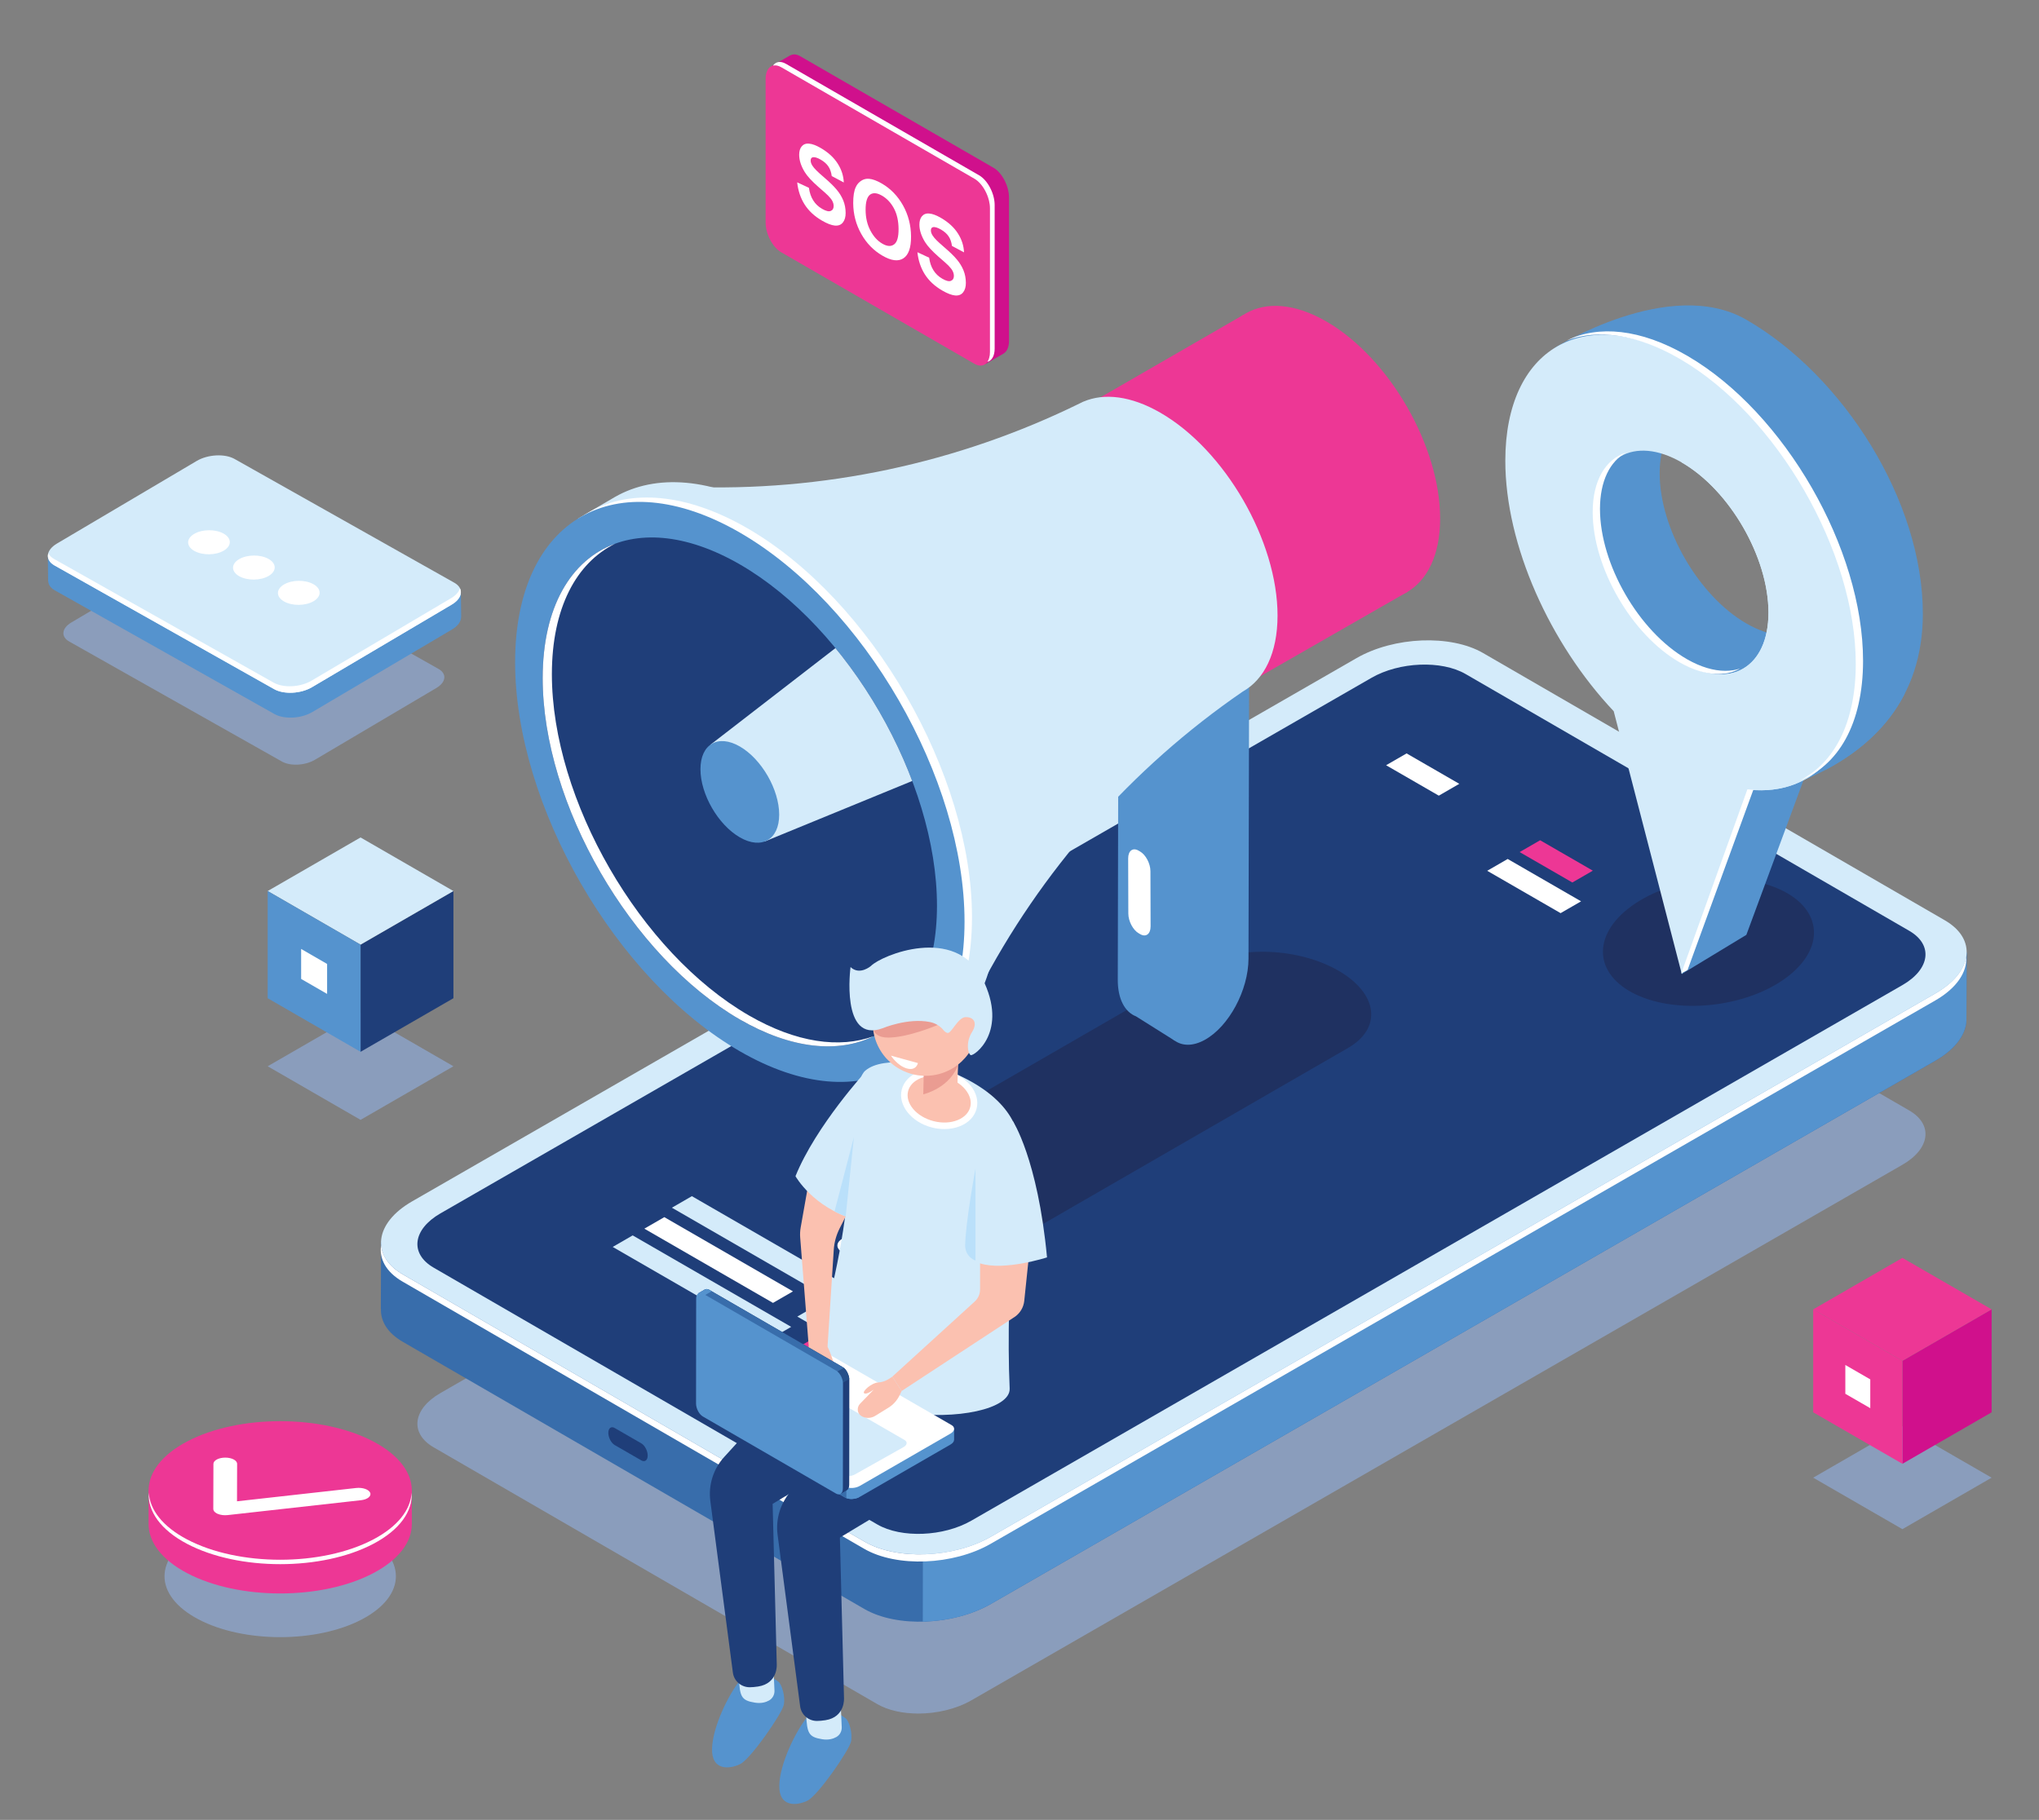 <?xml version="1.0" encoding="UTF-8" standalone="no"?> <svg xmlns="http://www.w3.org/2000/svg" xmlns:xlink="http://www.w3.org/1999/xlink" xmlns:serif="http://www.serif.com/" width="100%" height="100%" viewBox="0 0 1641 1465" version="1.1" xml:space="preserve" style="fill-rule:evenodd;clip-rule:evenodd;stroke-linejoin:round;stroke-miterlimit:2;"><rect x="0" y="0" width="1641" height="1465" fill="#808080" stroke="none"/> <g id="Artboard1" transform="matrix(0.998,0,0,0.929,-756.238,-170.57)"> <rect x="757.758" y="183.566" width="1643.36" height="1575.61" style="fill:none;"></rect> <g transform="matrix(4.175,0,0,4.484,24.445,-95.735)"> <path d="M229.766,378.67C224.047,378.67 218.328,377.521 213.964,375.223C205.237,370.627 205.237,363.175 213.963,358.578C218.327,356.28 224.046,355.13 229.765,355.13C235.484,355.13 241.203,356.28 245.567,358.578C254.293,363.175 254.294,370.627 245.567,375.224C241.204,377.521 235.485,378.67 229.766,378.67Z" style="fill:rgb(138,157,188);fill-rule:nonzero;"></path> <path d="M255.189,356.835L255.189,350.323L253.841,350.323C252.631,348.422 250.616,346.633 247.742,345.119C237.814,339.89 221.716,339.89 211.787,345.119C208.913,346.633 206.899,348.422 205.689,350.323L204.343,350.323L204.343,356.8L204.345,356.8C204.328,360.238 206.807,363.68 211.788,366.303C221.717,371.532 237.814,371.532 247.743,366.304C252.707,363.688 255.189,360.262 255.189,356.835Z" style="fill:rgb(237,55,149);fill-rule:nonzero;"></path> <path d="M247.743,359.791C237.814,365.02 221.717,365.02 211.788,359.791C201.86,354.561 201.86,346.084 211.787,340.854C221.716,335.625 237.814,335.625 247.742,340.854C257.67,346.084 257.67,354.562 247.743,359.791Z" style="fill:rgb(237,55,149);fill-rule:nonzero;"></path> <path d="M247.743,359.791C237.814,365.02 221.717,365.02 211.788,359.791C207.03,357.285 204.578,354.032 204.38,350.748C204.165,354.316 206.618,357.92 211.788,360.643C221.717,365.873 237.814,365.873 247.743,360.643C252.912,357.92 255.365,354.316 255.15,350.749C254.953,354.032 252.5,357.285 247.743,359.791Z" style="fill:white;fill-rule:nonzero;"></path> <path d="M217.511,354.756C217.083,354.531 216.84,354.224 216.841,353.901L216.867,345.178C216.869,344.513 217.895,343.974 219.159,343.974C220.423,343.974 221.443,344.516 221.443,345.182L221.421,352.416L244.436,349.845C245.673,349.707 246.887,350.123 247.15,350.773C247.412,351.425 246.622,352.064 245.386,352.203L219.604,355.083C218.928,355.158 218.224,355.069 217.687,354.84L217.511,354.756Z" style="fill:white;fill-rule:nonzero;"></path> <path d="M353.013,393.433C350.044,393.433 347.208,392.832 345.092,391.606L259.403,341.986C254.749,339.29 255.34,334.594 260.722,331.495L440.558,228C443.494,226.31 447.249,225.445 450.811,225.445C453.781,225.445 456.617,226.047 458.733,227.272L544.42,276.892C549.076,279.589 548.485,284.285 543.101,287.384L363.267,390.879C360.331,392.568 356.576,393.433 353.013,393.433Z" style="fill:rgb(138,157,188);fill-rule:nonzero;"></path> <path d="M342.599,373.227L253.423,321.586C250.494,319.89 249.128,317.601 249.225,315.223L249.205,315.229L249.242,302.289L254.201,308.099C254.522,307.887 254.846,307.675 255.199,307.472L437.624,202.486C444.867,198.318 455.814,197.879 462.077,201.507L549.999,252.422C551.779,250.474 555.51,246.359 555.51,246.359L555.468,259.016L555.466,259.016C555.598,261.869 553.567,264.907 549.477,267.261L367.051,372.247C359.809,376.415 348.861,376.854 342.599,373.227Z" style="fill:rgb(56,109,171);fill-rule:nonzero;"></path> <path d="M294.377,341.547L299.514,344.512C300.196,344.905 300.748,344.487 300.748,343.578C300.748,342.669 300.196,341.612 299.514,341.219L294.377,338.253C293.696,337.859 293.143,338.277 293.143,339.186C293.143,340.097 293.696,341.152 294.377,341.547Z" style="fill:rgb(31,62,121);fill-rule:nonzero;"></path> <path d="M437.624,202.486C444.867,198.317 455.814,197.879 462.077,201.506L549.999,252.422C551.779,250.474 555.51,246.359 555.51,246.359L555.468,259.016L555.466,259.016C555.598,261.869 553.567,264.907 549.477,267.261L367.051,372.247C363.273,374.422 358.489,375.571 353.884,375.668L354.058,250.578L437.624,202.486Z" style="fill:rgb(85,147,206);fill-rule:nonzero;"></path> <path d="M551.289,240.138L462.114,188.497C455.852,184.869 444.904,185.308 437.661,189.476L255.236,294.462C247.994,298.631 247.199,304.949 253.46,308.577L342.636,360.218C348.898,363.845 359.846,363.406 367.088,359.237L549.514,254.252C556.757,250.084 557.551,243.765 551.289,240.138Z" style="fill:rgb(212,235,250);fill-rule:nonzero;"></path> <path d="M342.569,361.599L253.393,309.958C250.163,308.087 248.826,305.5 249.266,302.862C249.424,305.005 250.798,307.035 253.46,308.577L342.636,360.218C348.898,363.845 359.846,363.406 367.088,359.237L549.514,254.252C553.022,252.233 555.002,249.71 555.416,247.232C555.63,250.131 553.61,253.236 549.447,255.633L367.021,360.619C359.778,364.787 348.83,365.225 342.569,361.599Z" style="fill:white;fill-rule:nonzero;"></path> <path d="M544.42,242.172L458.733,192.552C454.078,189.855 445.941,190.182 440.558,193.28L260.722,296.775C255.34,299.873 254.749,304.57 259.403,307.266L345.092,356.887C349.746,359.582 357.883,359.256 363.267,356.158L543.101,252.663C548.485,249.565 549.076,244.868 544.42,242.172Z" style="fill:rgb(31,62,121);fill-rule:nonzero;"></path> <g transform="matrix(1,0,0,1,-0.787,-0.524)"> <path d="M366.676,331.114L306.21,296.205L310.07,293.976L370.536,328.887L366.676,331.114Z" style="fill:rgb(212,235,250);fill-rule:nonzero;"></path> </g> <path d="M324.606,320.936L293.99,303.261L297.849,301.032L328.465,318.709L324.606,320.936Z" style="fill:rgb(212,235,250);fill-rule:nonzero;"></path> <path d="M324.948,314.079L300.1,299.732L303.959,297.505L328.807,311.85L324.948,314.079Z" style="fill:white;fill-rule:nonzero;"></path> <g transform="matrix(1,0,0,1,-19.68,-9.72)"> <path d="M499.029,242.555L488.848,236.677L492.805,234.392L502.986,240.27L499.029,242.555Z" style="fill:rgb(237,55,149);fill-rule:nonzero;"></path> </g> <path d="M513.205,250.739L503.025,244.861L506.982,242.577L517.162,248.455L513.205,250.739Z" style="fill:white;fill-rule:nonzero;"></path> <path d="M453.555,216.055L443.374,210.177L447.331,207.891L457.512,213.769L453.555,216.055Z" style="fill:white;fill-rule:nonzero;"></path> <g transform="matrix(1,0,0,1,-19.68,-9.72)"> <path d="M496.759,248.478L482.583,240.294L486.54,238.01L500.716,246.194L496.759,248.478Z" style="fill:white;fill-rule:nonzero;"></path> </g> <path d="M543.1,357.802L525.869,347.853L543.1,337.905L560.331,347.853L543.1,357.802Z" style="fill:rgb(138,157,188);fill-rule:nonzero;"></path> <path d="M560.331,335.223L543.1,345.171L543.1,325.275L560.331,315.327L560.331,335.223Z" style="fill:rgb(208,16,140);fill-rule:nonzero;"></path> <path d="M543.1,325.275L525.87,315.327L543.1,305.379L560.33,315.327L543.1,325.275Z" style="fill:rgb(237,55,149);fill-rule:nonzero;"></path> <path d="M543.1,345.171L525.87,335.223L525.87,315.327L543.1,325.275L543.1,345.171Z" style="fill:rgb(237,55,149);fill-rule:nonzero;"></path> <path d="M536.895,334.423L532.076,331.641L532.076,326.075L536.895,328.858L536.895,334.423Z" style="fill:white;fill-rule:nonzero;"></path> <path d="M245.286,278.706L227.347,268.349L245.284,257.994L263.224,268.349L245.286,278.706Z" style="fill:rgb(138,157,188);fill-rule:nonzero;"></path> <path d="M263.224,255.2L245.286,265.557L245.286,244.844L263.224,234.487L263.224,255.2Z" style="fill:rgb(31,62,121);fill-rule:nonzero;"></path> <path d="M245.286,244.844L227.347,234.487L245.285,224.131L263.223,234.487L245.286,244.844Z" style="fill:rgb(212,235,250);fill-rule:nonzero;"></path> <path d="M245.286,265.557L227.347,255.2L227.347,234.487L245.286,244.844L245.286,265.557Z" style="fill:rgb(85,147,206);fill-rule:nonzero;"></path> <path d="M238.825,254.367L233.808,251.471L233.808,245.677L238.825,248.574L238.825,254.367Z" style="fill:white;fill-rule:nonzero;"></path> <g> <path d="M367.534,94.709L330.214,73.163C329.475,72.737 328.808,72.721 328.285,73.008L328.287,72.985L324.667,75.076C324.667,75.076 326.27,75.66 327.211,76.005L327.211,103.182C327.211,105.393 328.555,107.962 330.214,108.92L365.884,129.514L365.884,132.702L369.541,130.597L369.522,130.59C370.139,130.213 370.536,129.386 370.536,128.196L370.536,100.446C370.536,98.236 369.192,95.667 367.534,94.709Z" style="fill:rgb(208,16,140);fill-rule:nonzero;"></path> <path d="M363.847,132.591L326.528,111.044C324.87,110.087 323.525,107.518 323.525,105.307L323.525,77.558C323.525,75.347 324.87,74.33 326.528,75.288L363.847,96.834C365.505,97.792 366.85,100.36 366.85,102.571L366.85,130.32C366.85,132.532 365.505,133.548 363.847,132.591Z" style="fill:rgb(237,55,149);fill-rule:nonzero;"></path> <path d="M364.763,96.175L327.444,74.628C326.394,74.022 325.472,74.211 324.936,74.99C325.398,74.868 325.941,74.95 326.528,75.288L363.847,96.834C365.505,97.792 366.85,100.36 366.85,102.571L366.85,130.32C366.85,131.132 366.665,131.778 366.355,132.229C367.2,132.009 367.765,131.09 367.765,129.661L367.765,101.911C367.765,99.701 366.421,97.132 364.763,96.175Z" style="fill:white;fill-rule:nonzero;"></path> <g transform="matrix(0.282,0.164,0.002,0.33,-59.457,-247.255)"> <g transform="matrix(57,0,0,57,1375.11,373.689)"> <path d="M0.036,-0.233L0.177,-0.247C0.185,-0.199 0.202,-0.165 0.228,-0.143C0.254,-0.12 0.289,-0.109 0.333,-0.109C0.38,-0.109 0.415,-0.119 0.438,-0.139C0.462,-0.159 0.474,-0.182 0.474,-0.208C0.474,-0.225 0.469,-0.239 0.459,-0.251C0.449,-0.263 0.431,-0.273 0.407,-0.282C0.39,-0.288 0.351,-0.299 0.291,-0.313C0.214,-0.333 0.159,-0.356 0.128,-0.384C0.084,-0.424 0.062,-0.472 0.062,-0.528C0.062,-0.565 0.072,-0.599 0.093,-0.631C0.114,-0.662 0.143,-0.687 0.182,-0.703C0.221,-0.72 0.268,-0.728 0.323,-0.728C0.413,-0.728 0.481,-0.708 0.526,-0.669C0.572,-0.63 0.595,-0.577 0.598,-0.511L0.453,-0.505C0.447,-0.542 0.434,-0.568 0.413,-0.584C0.393,-0.6 0.362,-0.608 0.322,-0.608C0.28,-0.608 0.247,-0.6 0.223,-0.583C0.208,-0.571 0.2,-0.557 0.2,-0.538C0.2,-0.521 0.207,-0.507 0.222,-0.495C0.24,-0.479 0.284,-0.463 0.354,-0.447C0.425,-0.43 0.477,-0.413 0.51,-0.395C0.544,-0.378 0.571,-0.353 0.59,-0.323C0.609,-0.292 0.618,-0.254 0.618,-0.208C0.618,-0.167 0.607,-0.129 0.584,-0.093C0.561,-0.057 0.529,-0.031 0.487,-0.013C0.446,0.004 0.394,0.013 0.332,0.013C0.241,0.013 0.172,-0.008 0.123,-0.05C0.075,-0.092 0.046,-0.153 0.036,-0.233Z" style="fill:white;fill-rule:nonzero;"></path> </g> <g transform="matrix(57,0,0,57,1413.13,373.689)"> <path d="M0.043,-0.354C0.043,-0.426 0.054,-0.488 0.076,-0.537C0.092,-0.574 0.115,-0.606 0.143,-0.635C0.171,-0.664 0.202,-0.686 0.235,-0.7C0.28,-0.719 0.331,-0.728 0.39,-0.728C0.495,-0.728 0.58,-0.695 0.643,-0.63C0.706,-0.564 0.738,-0.473 0.738,-0.357C0.738,-0.241 0.706,-0.151 0.644,-0.086C0.581,-0.02 0.497,0.012 0.392,0.012C0.285,0.012 0.201,-0.02 0.138,-0.085C0.075,-0.15 0.043,-0.24 0.043,-0.354ZM0.192,-0.358C0.192,-0.277 0.211,-0.216 0.249,-0.174C0.286,-0.132 0.333,-0.111 0.391,-0.111C0.449,-0.111 0.496,-0.132 0.533,-0.174C0.57,-0.215 0.588,-0.277 0.588,-0.36C0.588,-0.442 0.57,-0.504 0.534,-0.544C0.498,-0.584 0.451,-0.604 0.391,-0.604C0.332,-0.604 0.284,-0.584 0.247,-0.543C0.211,-0.502 0.192,-0.441 0.192,-0.358Z" style="fill:white;fill-rule:nonzero;"></path> </g> <g transform="matrix(57,0,0,57,1457.46,373.689)"> <path d="M0.036,-0.233L0.177,-0.247C0.185,-0.199 0.202,-0.165 0.228,-0.143C0.254,-0.12 0.289,-0.109 0.333,-0.109C0.38,-0.109 0.415,-0.119 0.438,-0.139C0.462,-0.159 0.474,-0.182 0.474,-0.208C0.474,-0.225 0.469,-0.239 0.459,-0.251C0.449,-0.263 0.431,-0.273 0.407,-0.282C0.39,-0.288 0.351,-0.299 0.291,-0.313C0.214,-0.333 0.159,-0.356 0.128,-0.384C0.084,-0.424 0.062,-0.472 0.062,-0.528C0.062,-0.565 0.072,-0.599 0.093,-0.631C0.114,-0.662 0.143,-0.687 0.182,-0.703C0.221,-0.72 0.268,-0.728 0.323,-0.728C0.413,-0.728 0.481,-0.708 0.526,-0.669C0.572,-0.63 0.595,-0.577 0.598,-0.511L0.453,-0.505C0.447,-0.542 0.434,-0.568 0.413,-0.584C0.393,-0.6 0.362,-0.608 0.322,-0.608C0.28,-0.608 0.247,-0.6 0.223,-0.583C0.208,-0.571 0.2,-0.557 0.2,-0.538C0.2,-0.521 0.207,-0.507 0.222,-0.495C0.24,-0.479 0.284,-0.463 0.354,-0.447C0.425,-0.43 0.477,-0.413 0.51,-0.395C0.544,-0.378 0.571,-0.353 0.59,-0.323C0.609,-0.292 0.618,-0.254 0.618,-0.208C0.618,-0.167 0.607,-0.129 0.584,-0.093C0.561,-0.057 0.529,-0.031 0.487,-0.013C0.446,0.004 0.394,0.013 0.332,0.013C0.241,0.013 0.172,-0.008 0.123,-0.05C0.075,-0.092 0.046,-0.153 0.036,-0.233Z" style="fill:white;fill-rule:nonzero;"></path> </g> </g> </g> <g transform="matrix(1,0,0,1,-20.192,5.245)"> <path d="M394.981,294.921L456.218,259.564C462.848,255.737 462.016,249.052 454.362,244.632C446.706,240.213 435.126,239.732 428.497,243.56L367.259,278.916C360.63,282.743 361.461,289.429 369.117,293.849C376.772,298.267 388.351,298.748 394.981,294.921Z" style="fill:rgb(31,49,97);fill-rule:nonzero;"></path> </g> <g transform="matrix(1,0,0,1,-20.192,5.245)"> <path d="M428.581,237.108L428.597,229.913L437.108,187.028L428.702,181.835L411.859,191.132L411.739,246.405C411.731,250.125 413.124,252.64 415.266,253.459L415.266,253.462L422.754,258.171L423.695,254.61L424.982,248.126C427.151,244.931 428.573,240.847 428.581,237.108Z" style="fill:rgb(85,147,206);fill-rule:nonzero;"></path> </g> <g transform="matrix(1,0,0,1,-20.192,5.245)"> <path d="M428.542,258.005C423.892,260.572 420.132,257.705 420.146,251.599L420.266,196.325L437.108,187.028L436.988,242.302C436.974,248.406 433.194,255.437 428.542,258.005Z" style="fill:rgb(85,147,206);fill-rule:nonzero;"></path> </g> <g transform="matrix(1,0,0,1,-20.192,5.245)"> <path d="M474.003,157.266C474.003,171.294 464.155,176.979 452.005,169.966C439.856,162.951 430.007,145.892 430.007,131.864C430.007,117.836 439.856,112.149 452.005,119.164C464.155,126.179 474.003,143.237 474.003,157.266Z" style="fill:rgb(237,55,149);fill-rule:nonzero;"></path> </g> <g transform="matrix(1,0,0,1,-20.192,5.245)"> <path d="M467.777,171.378L403.758,208.088L369.344,156.392L436.038,117.875L467.777,171.378Z" style="fill:rgb(237,55,149);fill-rule:nonzero;"></path> </g> <g transform="matrix(1,0,0,1,-20.192,5.245)"> <path d="M442.598,176C442.598,161.571 432.468,144.026 419.972,136.811C414.293,133.533 409.108,132.96 405.135,134.656L405.129,134.646L405.047,134.686L404.946,134.736C404.771,134.814 404.6,134.899 404.43,134.987C380.804,146.599 354.657,152.149 328.344,151.125L320.889,150.835L381.579,254.838L384.867,248.484C396.855,225.315 414.375,205.474 435.86,190.706C440.018,188.37 442.598,183.278 442.598,176Z" style="fill:rgb(212,235,250);fill-rule:nonzero;"></path> </g> <g transform="matrix(1,0,0,1,-20.192,5.245)"> <path d="M388.658,231.335C388.658,203.656 369.225,169.999 345.254,156.159C333.299,149.258 322.475,148.589 314.625,153.084L314.625,153.083L314.583,153.107L314.525,153.141L307.404,157.313L309.891,156.794C304.828,162.069 301.85,170.382 301.85,181.217C301.85,208.895 321.283,242.553 345.254,256.392C354.661,261.824 363.369,263.394 370.478,261.628L369.35,263.287L375.907,259.455L376.009,259.395L376.245,259.257L376.236,259.258C383.918,254.651 388.658,245.002 388.658,231.335Z" style="fill:rgb(212,235,250);fill-rule:nonzero;"></path> </g> <g transform="matrix(1,0,0,1,-20.192,5.245)"> <path d="M383.578,234.299C383.578,206.62 364.146,172.962 340.174,159.122C328.381,152.313 317.688,151.573 309.866,155.871L308.776,156.51C308.404,156.745 308.04,156.996 307.683,157.256L309.891,156.794C304.828,162.069 301.85,170.382 301.85,181.217C301.85,208.895 321.283,242.553 345.254,256.392C354.661,261.824 363.369,263.394 370.478,261.628L369.45,263.141C378.131,258.99 383.578,248.951 383.578,234.299Z" style="fill:white;fill-rule:nonzero;"></path> </g> <g transform="matrix(1,0,0,1,-20.192,5.245)"> <path d="M382.139,235.144C382.139,262.824 362.706,274.043 338.735,260.203C314.764,246.363 295.331,212.705 295.331,185.026C295.331,157.348 314.764,146.129 338.735,159.969C362.706,173.808 382.139,207.466 382.139,235.144Z" style="fill:rgb(85,147,206);fill-rule:nonzero;"></path> </g> <g transform="matrix(1,0,0,1,-20.192,5.245)"> <path d="M376.816,232.071C376.816,256.356 359.766,266.198 338.735,254.056C317.703,241.914 300.655,212.384 300.655,188.099C300.655,163.815 317.703,153.973 338.735,166.115C359.766,178.258 376.816,207.787 376.816,232.071Z" style="fill:rgb(31,62,121);fill-rule:nonzero;"></path> </g> <g transform="matrix(1,0,0,1,-20.192,5.245)"> <path d="M340.513,253.294C319.482,241.151 302.432,211.622 302.432,187.338C302.432,174.586 307.135,165.819 314.646,162.124C306.107,165.257 300.655,174.369 300.655,188.1C300.655,212.384 317.703,241.914 338.735,254.056C348.722,259.822 357.81,260.628 364.602,257.285C358.038,259.693 349.653,258.572 340.513,253.294Z" style="fill:white;fill-rule:nonzero;"></path> </g> <g transform="matrix(1,0,0,1,-20.192,5.245)"> <g> <g> <clipPath id="_clip1"> <path d="M376.816,232.071C376.816,256.356 359.766,266.198 338.735,254.055C317.703,241.914 300.655,212.384 300.655,188.099C300.655,163.815 317.703,153.973 338.735,166.115C359.766,178.258 376.816,207.787 376.816,232.071Z"></path> </clipPath> <g clip-path="url(#_clip1)"> <path d="M333.036,200.982L388.288,158.26L408.353,193.069L343.5,219.681L333.036,200.982Z" style="fill:rgb(212,235,250);fill-rule:nonzero;"></path> <path d="M346.339,214.476C346.339,219.326 342.935,221.291 338.735,218.866C334.536,216.441 331.13,210.545 331.13,205.695C331.13,200.846 334.536,198.88 338.735,201.305C342.935,203.729 346.339,209.627 346.339,214.476Z" style="fill:rgb(85,147,206);fill-rule:nonzero;"></path> </g> </g> </g> </g> <g transform="matrix(1,0,0,1,-20.192,5.245)"> <path d="M416.084,237.582L415.786,237.411C414.68,236.777 413.781,235.07 413.777,233.599L413.746,222.94C413.742,221.469 414.634,220.79 415.74,221.424L416.038,221.596C417.143,222.229 418.042,223.935 418.047,225.407L418.078,236.066C418.082,237.537 417.19,238.216 416.084,237.582Z" style="fill:white;fill-rule:nonzero;"></path> </g> <g transform="matrix(0.909,-0.127,0.142,1.017,244.681,-99.584)"> <path d="M229.766,378.67C224.047,378.67 218.328,377.521 213.964,375.223C205.237,370.627 205.237,363.175 213.963,358.578C218.327,356.28 224.046,355.13 229.765,355.13C235.484,355.13 241.203,356.28 245.567,358.578C254.293,363.175 254.294,370.627 245.567,375.224C241.204,377.521 235.485,378.67 229.766,378.67Z" style="fill:rgb(31,49,97);fill-rule:nonzero;"></path> </g> <g transform="matrix(0.696,0,0,0.696,191.005,-21.856)"> <g transform="matrix(0.508,0,0,0.508,320.838,134.629)"> <path d="M279.022,313.752C252.867,298.651 231.664,261.926 231.662,231.721C231.664,201.52 252.867,189.276 279.022,204.377C292.546,212.185 299.689,229.65 308.319,245.131C316.38,259.588 326.382,271.822 326.382,286.407C326.382,316.61 305.177,328.853 279.022,313.752ZM279.021,147.742C237.196,123.595 174.48,163.043 174.48,163.043C174.48,163.043 168.486,197.847 168.486,211.03C168.485,257.289 192.924,311.061 227.702,347.946L243.737,505.335L279.022,483.942L310.233,399.435C348.711,383.328 375.427,354.682 375.427,308.423C375.427,246.943 332.264,178.484 279.021,147.742Z" style="fill:rgb(85,147,206);fill-rule:nonzero;"></path> </g> <g transform="matrix(0.508,0,0,0.508,320.838,134.629)"> <path d="M243.737,335.143C217.581,320.043 196.377,283.318 196.376,253.113C196.377,222.911 217.581,210.667 243.737,225.769C269.892,240.868 291.097,277.596 291.097,307.799C291.097,338.003 269.892,350.245 243.737,335.143ZM243.736,169.134C190.495,138.396 147.333,163.317 147.335,224.798C147.333,271.057 171.772,324.829 206.551,361.714L243.737,505.335L280.923,404.652C315.699,407.924 340.142,382.376 340.142,336.116C340.142,274.635 296.979,199.875 243.736,169.134Z" style="fill:rgb(212,235,250);fill-rule:nonzero;"></path> </g> <g transform="matrix(0.508,0,0,0.508,320.838,134.629)"> <path d="M243.736,169.134L243.737,225.769C269.892,240.868 291.097,277.596 291.097,307.799C291.097,338.003 269.892,350.245 243.737,335.143L243.737,505.335L280.923,404.652C315.699,407.924 340.142,382.376 340.142,336.116C340.142,274.635 296.979,199.875 243.736,169.134Z" style="fill:rgb(212,235,250);fill-rule:nonzero;"></path> </g> <g transform="matrix(0.508,0,0,0.508,320.838,134.629)"> <path d="M322.181,393.818L320.813,393.028C322.085,391.857 323.297,390.621 324.448,389.33C326.589,386.914 328.46,384.277 330.152,381.539C333.512,376.038 335.917,370.018 337.653,363.849C339.341,357.661 340.336,351.309 340.821,344.935C340.923,343.341 341.008,341.744 341.073,340.149C341.078,339.444 341.094,338.745 341.106,338.044L365.582,352.078C364.334,354.523 362.977,356.887 361.517,359.172C359.011,363.092 356.203,366.776 353.114,370.241C344.683,379.698 334.182,387.495 322.181,393.818Z" style="fill:rgb(85,147,206);fill-rule:nonzero;"></path> </g> </g> <g transform="matrix(1,0,0,1,-0.787,-0.524)"> <path d="M339.463,329.516L329.534,323.782L333.393,321.554L343.323,327.287L339.463,329.516Z" style="fill:rgb(237,55,149);fill-rule:nonzero;"></path> <path d="M354.455,338.171L344.525,332.437L348.384,330.21L358.315,335.942L354.455,338.171Z" style="fill:white;fill-rule:nonzero;"></path> <path d="M355.28,331.591L330.431,317.244L334.29,315.016L359.139,329.362L355.28,331.591Z" style="fill:rgb(212,235,250);fill-rule:nonzero;"></path> <path d="M336.883,300.924C335.64,301.642 333.624,301.642 332.38,300.924C331.137,300.206 331.137,299.043 332.38,298.324C333.624,297.606 335.64,297.606 336.883,298.324C338.126,299.043 338.126,300.206 336.883,300.924Z" style="fill:rgb(237,55,149);fill-rule:nonzero;"></path> <path d="M343.612,304.808C342.368,305.526 340.352,305.526 339.109,304.808C337.866,304.091 337.866,302.927 339.109,302.209C340.352,301.491 342.368,301.491 343.612,302.209C344.855,302.927 344.855,304.091 343.612,304.808Z" style="fill:white;fill-rule:nonzero;"></path> <path d="M350.339,308.693C349.096,309.411 347.08,309.411 345.836,308.693C344.593,307.975 344.593,306.811 345.836,306.094C347.079,305.376 349.096,305.376 350.339,306.094C351.582,306.811 351.582,307.975 350.339,308.693Z" style="fill:rgb(212,235,250);fill-rule:nonzero;"></path> <path d="M357.068,312.577C355.824,313.295 353.808,313.295 352.565,312.577C351.322,311.859 351.321,310.695 352.565,309.977C353.808,309.26 355.824,309.26 357.067,309.977C358.311,310.695 358.311,311.859 357.068,312.577Z" style="fill:rgb(237,55,149);fill-rule:nonzero;"></path> <path d="M363.795,316.462C362.552,317.18 360.536,317.18 359.292,316.462C358.049,315.744 358.049,314.58 359.292,313.862C360.536,313.144 362.552,313.144 363.795,313.862C365.038,314.58 365.038,315.744 363.795,316.462Z" style="fill:white;fill-rule:nonzero;"></path> <g transform="matrix(1,0,0,1,10.141,75.303)"> <path d="M327.934,318.458C327.934,318.458 324.385,316.668 322.205,319.333C320.025,321.998 316.91,328.289 316.813,332.54C316.718,336.791 320.178,336.503 322.234,335.498C324.292,334.492 330.301,325.775 330.664,324.067C331.028,322.359 330.235,320.049 329.657,319.597C329.079,319.146 327.934,318.458 327.934,318.458Z" style="fill:rgb(85,147,206);fill-rule:nonzero;"></path> </g> <g transform="matrix(1,0,0,1,10.141,75.303)"> <path d="M328.708,317.603L328.872,321.28C328.907,322.061 328.514,322.806 327.833,323.192C327.213,323.543 326.313,323.813 325.096,323.618C322.422,323.188 322.184,322.424 321.992,318.749C321.802,315.073 328.708,317.603 328.708,317.603Z" style="fill:rgb(212,235,250);fill-rule:nonzero;"></path> </g> <g transform="matrix(1,0,0,1,10.141,75.303)"> <path d="M314.943,311.388C314.943,311.388 311.395,309.599 309.215,312.263C307.035,314.928 303.92,321.219 303.823,325.47C303.727,329.721 307.188,329.434 309.244,328.428C311.301,327.422 317.311,318.706 317.674,316.998C318.038,315.29 317.245,312.98 316.667,312.528C316.089,312.077 314.943,311.388 314.943,311.388Z" style="fill:rgb(85,147,206);fill-rule:nonzero;"></path> </g> <g transform="matrix(1,0,0,1,10.141,75.303)"> <path d="M315.717,310.534L315.882,314.21C315.916,314.992 315.523,315.737 314.843,316.123C314.223,316.474 313.322,316.744 312.105,316.548C309.432,316.119 309.193,315.355 309.002,311.679C308.812,308.003 315.717,310.534 315.717,310.534Z" style="fill:rgb(212,235,250);fill-rule:nonzero;"></path> </g> <g transform="matrix(1,0,0,1,10.141,75.303)"> <path d="M347.384,243.032C346.333,225.941 328.875,245.546 328.875,245.546L316.927,257.257L306.167,269.078C304.065,271.385 303.088,274.502 303.494,277.597L307.847,310.74C308.063,312.376 309.463,313.583 311.113,313.571C311.579,313.567 312.114,313.525 312.726,313.429C316.608,312.825 316.322,309.133 316.322,309.133L315.526,278.135L338.122,264.514C338.122,264.514 348.434,260.123 347.384,243.032Z" style="fill:rgb(31,62,121);fill-rule:nonzero;"></path> </g> <g transform="matrix(1,0,0,1,10.141,75.303)"> <path d="M360.374,249.543C359.324,232.453 341.866,252.057 341.866,252.057L329.917,263.769L319.157,275.588C317.057,277.897 316.079,281.014 316.485,284.109L320.838,317.251C321.053,318.888 322.453,320.095 324.104,320.083C324.57,320.079 325.104,320.037 325.716,319.941C329.599,319.336 329.313,315.644 329.313,315.644L328.517,284.646L351.113,271.025C351.113,271.025 361.424,266.633 360.374,249.543Z" style="fill:rgb(31,62,121);fill-rule:nonzero;"></path> </g> <g transform="matrix(1,0,0,1,10.141,75.303)"> <path d="M350.046,194.683C363.281,200.17 363.017,207.994 363.017,207.994C363.017,207.994 360.424,236.677 361.309,255.833C361.679,263.841 318.762,264.452 325.162,243.087C332.709,217.898 329.88,197.505 333.413,194.429C336.945,191.354 346.622,193.263 350.046,194.683Z" style="fill:rgb(212,235,250);fill-rule:nonzero;"></path> </g> <g transform="matrix(1,0,0,1,10.141,75.303)"> <path d="M354.304,201.621C353.612,204.307 350.091,205.724 346.44,204.784C342.789,203.842 340.391,200.902 341.083,198.214C341.774,195.527 345.296,194.111 348.947,195.051C352.598,195.992 354.996,198.933 354.304,201.621Z" style="fill:rgb(251,193,176);fill-rule:nonzero;"></path> </g> <g transform="matrix(1,0,0,1,10.141,75.303)"> <path d="M346.687,195.392C345.781,195.392 344.915,195.548 344.142,195.86C342.848,196.379 341.979,197.272 341.696,198.372C341.092,200.717 343.291,203.318 346.599,204.171C348.234,204.592 349.884,204.524 351.245,203.975C352.539,203.455 353.408,202.562 353.69,201.462L353.691,201.462C353.975,200.363 353.645,199.162 352.764,198.081C351.837,196.944 350.425,196.085 348.789,195.664C348.083,195.482 347.374,195.392 346.687,195.392ZM348.698,205.708C347.905,205.708 347.091,205.605 346.282,205.396C342.3,204.37 339.692,201.077 340.471,198.056C340.856,196.557 341.992,195.36 343.669,194.685C345.276,194.038 347.208,193.949 349.105,194.439C351,194.927 352.648,195.936 353.744,197.281C354.887,198.681 355.303,200.279 354.917,201.778L354.917,201.779C354.53,203.278 353.395,204.475 351.718,205.149C350.795,205.521 349.766,205.708 348.698,205.708Z" style="fill:white;fill-rule:nonzero;"></path> </g> <g transform="matrix(1,0,0,1,10.141,75.303)"> <path d="M344.739,194.086C344.739,194.086 344.854,194.617 344.624,198.811C344.553,200.129 349.169,201.361 350.362,200.167C351.556,198.974 351.079,197.733 351.365,193.246C351.651,188.758 344.739,194.086 344.739,194.086Z" style="fill:rgb(251,193,176);fill-rule:nonzero;"></path> </g> <g transform="matrix(1,0,0,1,10.141,75.303)"> <path d="M351.365,193.246C351.365,193.246 350.229,197.407 344.624,199.002L344.709,195.221L351.365,193.246Z" style="fill:rgb(234,156,146);fill-rule:nonzero;"></path> </g> <g transform="matrix(1,0,0,1,10.141,75.303)"> <path d="M354.916,182.674C356.324,188.123 353.05,193.68 347.603,195.088C342.154,196.497 336.597,193.222 335.188,187.775C333.78,182.328 337.055,176.769 342.502,175.361C347.949,173.953 353.507,177.227 354.916,182.674Z" style="fill:rgb(251,193,176);fill-rule:nonzero;"></path> </g> <g transform="matrix(1,0,0,1,10.141,75.303)"> <path d="M347.392,185.598C347.392,185.598 341.782,188.001 337.898,188.029C334.015,188.056 334.87,184.804 334.87,184.804L346.4,183.138L347.392,185.598Z" style="fill:rgb(234,156,146);fill-rule:nonzero;"></path> </g> <g transform="matrix(1,0,0,1,10.141,75.303)"> <path d="M336.74,186.232C336.74,186.232 341.627,184.158 345.914,185.022C346.921,185.225 347.855,185.764 348.504,186.562C348.716,186.823 348.984,187.06 349.288,187.128C350.048,187.301 351.293,184.147 352.77,184.076C354.247,184.003 355.233,185.049 354.022,186.989C352.811,188.928 353.22,191.099 353.777,191.411C354.335,191.721 361.235,186.907 356.02,176.576C350.805,166.245 336.569,172.096 334.509,174.19C334.509,174.19 332.338,176.081 330.573,174.398C330.573,174.398 328.595,189.219 336.74,186.232Z" style="fill:rgb(212,235,250);fill-rule:nonzero;"></path> </g> <g transform="matrix(1,0,0,1,10.141,75.303)"> <path d="M355.592,228.95L355.592,236.7C355.592,237.588 355.218,238.435 354.562,239.034L338.64,253.549L340.448,256.317L362.384,241.933C363.365,241.221 363.998,240.126 364.125,238.92L365.625,224.538L355.592,228.95Z" style="fill:rgb(251,193,176);fill-rule:nonzero;"></path> </g> <g transform="matrix(1,0,0,1,10.141,75.303)"> <path d="M361.896,204.119C361.896,204.119 366.726,211.383 368.525,230.503C368.525,230.503 360.274,233.172 355.592,231.658C350.908,230.143 361.896,204.119 361.896,204.119Z" style="fill:rgb(212,235,250);fill-rule:nonzero;"></path> </g> <g transform="matrix(1,0,0,1,10.141,75.303)"> <path d="M354.71,213.303C354.71,213.303 352.818,223.424 352.711,228.18C352.682,229.488 353.479,230.667 354.71,231.113L354.71,213.303Z" style="fill:rgb(186,224,250);fill-rule:nonzero;"></path> </g> <g transform="matrix(1,0,0,1,10.141,75.303)"> <path d="M350.579,263.627L347.06,263.163L324.344,250.047C323.615,249.627 322.344,249.68 321.502,250.166L305.406,259.456L303.278,259.175L303.278,261.292L303.28,261.293C303.267,261.572 303.425,261.84 303.769,262.039L329.513,276.902C330.241,277.323 331.513,277.27 332.354,276.785L349.884,266.667C350.356,266.394 350.593,266.042 350.578,265.711L350.579,265.711L350.579,263.627Z" style="fill:rgb(85,147,206);fill-rule:nonzero;"></path> </g> <g transform="matrix(1,0,0,1,10.141,75.303)"> <path d="M333.511,255.34L331.896,254.409L314.153,254.409L305.406,259.456L303.278,259.175L303.278,261.292L303.28,261.293C303.267,261.572 303.425,261.84 303.769,262.039L329.513,276.902C329.897,277.125 330.435,277.213 330.979,277.177L333.511,255.34Z" style="fill:rgb(56,109,171);fill-rule:nonzero;"></path> </g> <g transform="matrix(1,0,0,1,10.141,75.303)"> <path d="M304.223,259.3L303.278,259.175L303.278,261.292L303.28,261.293C303.267,261.572 303.425,261.84 303.769,262.039L304.223,262.301L304.223,259.3Z" style="fill:rgb(85,147,206);fill-rule:nonzero;"></path> </g> <g transform="matrix(1,0,0,1,10.141,75.303)"> <path d="M329.771,277.023C330.462,277.285 331.449,277.227 332.186,276.873L332.186,273.269L329.771,273.269L329.771,277.023Z" style="fill:rgb(85,147,206);fill-rule:nonzero;"></path> </g> <g transform="matrix(1,0,0,1,10.141,75.303)"> <path d="M329.513,274.786L303.769,259.922C303.04,259.501 303.132,258.767 303.973,258.283L321.502,248.165C322.344,247.678 323.615,247.625 324.344,248.046L350.088,262.91C350.815,263.331 350.725,264.065 349.884,264.55L332.354,274.667C331.513,275.153 330.241,275.206 329.513,274.786Z" style="fill:white;fill-rule:nonzero;"></path> </g> <g transform="matrix(1,0,0,1,10.141,75.303)"> <path d="M329.077,272.533L307.671,260.173C307.065,259.824 307.142,259.214 307.841,258.81L317.234,253.527C317.934,253.124 318.991,253.08 319.597,253.429L341.003,265.789C341.608,266.138 341.532,266.749 340.833,267.152L331.439,272.434C330.74,272.838 329.683,272.882 329.077,272.533Z" style="fill:rgb(212,235,250);fill-rule:nonzero;"></path> </g> <g transform="matrix(1,0,0,1,10.141,75.303)"> <path d="M322.498,247.676L322.231,249.453C322.005,250.966 322.044,252.507 322.348,254.007L322.664,255.573C322.843,256.456 323.542,257.141 324.428,257.301C325.12,257.427 325.774,256.942 325.853,256.242L326.277,252.445C326.277,252.445 327.249,253.717 327.718,253.717C328.187,253.717 327.192,249.915 326.132,247.762C325.071,245.61 322.498,247.676 322.498,247.676Z" style="fill:rgb(251,193,176);fill-rule:nonzero;"></path> </g> <g transform="matrix(1,0,0,1,10.141,75.303)"> <path d="M331.225,219.445L328.462,224.913C327.809,226.205 327.424,227.617 327.331,229.062L326.132,247.762L322.498,247.676L320.849,226.675C320.797,226.027 320.829,225.375 320.942,224.734L322.826,214.084L331.225,219.445Z" style="fill:rgb(251,193,176);fill-rule:nonzero;"></path> </g> <g transform="matrix(1,0,0,1,10.141,75.303)"> <path d="M328.641,276.212L326.482,273.395L303.782,260.253C303.055,259.831 302.465,258.702 302.467,257.731L302.486,239.146L301.181,237.442L302.407,236.732L302.409,236.734C302.644,236.583 302.955,236.586 303.299,236.785L329.024,251.679C329.752,252.101 330.342,253.23 330.34,254.201L330.318,274.441C330.317,274.987 330.131,275.367 329.837,275.52L328.641,276.212Z" style="fill:rgb(31,62,121);fill-rule:nonzero;"></path> </g> <g transform="matrix(1,0,0,1,10.141,75.303)"> <path d="M312.942,265.556L311.33,264.623L302.477,249.245L302.486,239.146L301.181,237.442L302.407,236.732L302.409,236.734C302.644,236.583 302.955,236.586 303.299,236.785L329.024,251.679C329.409,251.902 329.754,252.323 329.994,252.813L312.942,265.556Z" style="fill:rgb(56,109,171);fill-rule:nonzero;"></path> </g> <g transform="matrix(1,0,0,1,10.141,75.303)"> <path d="M301.76,238.199L301.181,237.442L302.407,236.732L302.409,236.734C302.644,236.583 302.955,236.586 303.299,236.785L303.752,237.047L301.76,238.199Z" style="fill:rgb(85,147,206);fill-rule:nonzero;"></path> </g> <g transform="matrix(1,0,0,1,10.141,75.303)"> <path d="M329.259,251.844C329.829,252.312 330.272,253.196 330.333,254.011L327.819,255.462L326.614,253.371L329.259,251.844Z" style="fill:rgb(38,80,138);fill-rule:nonzero;"></path> </g> <g transform="matrix(1,0,0,1,10.141,75.303)"> <path d="M327.8,252.389L302.073,237.495C301.346,237.073 300.755,237.519 300.754,238.49L300.732,258.731C300.731,259.701 301.319,260.83 302.048,261.25L327.773,276.145C328.501,276.567 329.092,276.122 329.093,275.15L329.115,254.911C329.116,253.939 328.527,252.81 327.8,252.389Z" style="fill:rgb(85,147,206);fill-rule:nonzero;"></path> </g> <g transform="matrix(1,0,0,1,10.141,75.303)"> <path d="M340.448,256.317L340.036,257.171C339.562,258.154 338.815,258.981 337.886,259.554L335.331,261.128C334.536,261.619 333.529,261.659 332.722,261.189L332.635,261.136C331.823,260.628 331.75,259.461 332.418,258.775L335.088,256.03C335.088,256.03 333.588,257.179 333.167,256.716C332.859,256.376 334.622,254.721 335.976,254.667C337.33,254.613 338.64,253.549 338.64,253.549L340.448,256.317Z" style="fill:rgb(251,193,176);fill-rule:nonzero;"></path> </g> <g transform="matrix(1,0,0,1,10.141,75.303)"> <path d="M333.678,194.389C333.678,194.389 323.889,205.041 319.939,214.812C319.939,214.812 323.287,220.843 331.48,223.209C339.675,225.576 333.678,194.389 333.678,194.389Z" style="fill:rgb(212,235,250);fill-rule:nonzero;"></path> </g> <g transform="matrix(1,0,0,1,10.141,75.303)"> <path d="M329.638,222.578L331.225,207.25L327.485,221.611C328.151,221.958 328.873,222.281 329.638,222.578Z" style="fill:rgb(186,224,250);fill-rule:nonzero;"></path> </g> <g transform="matrix(1,0,0,1,10.141,75.303)"> <path d="M341.01,192.24L338.379,191.517C338.379,191.517 339.635,193.493 341.469,193.997C343.302,194.5 343.587,192.948 343.587,192.948L341.01,192.24Z" style="fill:white;fill-rule:nonzero;"></path> </g> </g> <g transform="matrix(1,0,0,1,-91.083,54.587)"> <path d="M351.437,136.981L310.344,113.784C308.704,112.86 305.857,113.007 303.986,114.114L280.507,128C278.636,129.106 278.449,130.751 280.088,131.676L321.181,154.874C322.821,155.797 325.667,155.65 327.538,154.543L351.019,140.658C352.889,139.551 353.076,137.905 351.437,136.981Z" style="fill:rgb(139,157,187);fill-rule:nonzero;"></path> </g> <g transform="matrix(1,0,0,1,-91.083,54.587)"> <path d="M319.734,145.694L277.302,121.784C276.462,121.31 276.063,120.67 276.042,119.996L276.02,120.012L275.972,115.287C275.972,115.287 277.462,116.51 278.339,117.227L304.779,101.591C306.931,100.319 310.203,100.149 312.089,101.211L352.646,124.065L355.749,122.231L355.804,127L355.786,126.985C355.774,127.803 355.198,128.665 354.041,129.349L327.044,145.315C324.893,146.586 321.62,146.756 319.734,145.694Z" style="fill:rgb(85,147,206);fill-rule:nonzero;"></path> </g> <g transform="matrix(1,0,0,1,-91.083,54.587)"> <path d="M354.468,120.313L312.034,96.403C310.149,95.341 306.877,95.511 304.726,96.782L277.729,112.748C275.578,114.02 275.362,115.913 277.248,116.975L319.682,140.885C321.566,141.948 324.839,141.778 326.99,140.505L353.987,124.541C356.138,123.268 356.354,121.375 354.468,120.313Z" style="fill:rgb(212,235,250);fill-rule:nonzero;"></path> </g> <g transform="matrix(1,0,0,1,-91.083,54.587)"> <path d="M319.681,140.885L277.248,116.975C276.176,116.371 275.806,115.498 276.062,114.624C276.261,115.034 276.609,115.413 277.152,115.719L319.586,139.629C321.472,140.692 324.744,140.522 326.895,139.25L353.891,123.285C354.819,122.736 355.364,122.072 355.559,121.408C356.048,122.418 355.518,123.635 353.986,124.541L326.99,140.505C324.839,141.778 321.566,141.948 319.681,140.885Z" style="fill:white;fill-rule:nonzero;"></path> </g> <g transform="matrix(1,0,0,1,-91.083,54.587)"> <path d="M309.952,114.114C311.515,113.19 311.499,111.719 309.918,110.828C308.336,109.937 305.788,109.963 304.226,110.887C302.664,111.811 302.68,113.283 304.261,114.173C305.842,115.064 308.39,115.038 309.952,114.114Z" style="fill:white;fill-rule:nonzero;"></path> </g> <g transform="matrix(1,0,0,1,-91.083,54.587)"> <path d="M318.626,119.001C320.188,118.078 320.172,116.606 318.591,115.715C317.01,114.824 314.462,114.851 312.899,115.775C311.337,116.699 311.353,118.169 312.934,119.061C314.515,119.952 317.063,119.925 318.626,119.001Z" style="fill:white;fill-rule:nonzero;"></path> </g> <g transform="matrix(1,0,0,1,-91.083,54.587)"> <path d="M327.299,123.888C328.861,122.964 328.846,121.494 327.265,120.602C325.684,119.711 323.135,119.738 321.573,120.662C320.011,121.585 320.026,123.057 321.607,123.948C323.188,124.839 325.736,124.812 327.299,123.888Z" style="fill:white;fill-rule:nonzero;"></path> </g> </g> <g transform="matrix(1.002,0,0,1.076,227.721,209.276)"> <path d="M1882.09,759.98L1887.14,757.293L1940.1,612.095C1938.71,612.036 1937.31,611.944 1935.89,611.82L1935.3,611.765L1882.09,759.98ZM1789.93,250.341C1814.51,240.976 1846.09,245.043 1880.53,264.929L1881.45,265.462C1959.43,311.058 2022.51,420.648 2022.51,510.835C2022.51,558.352 2004.99,591.03 1977.02,604.816C2008.39,592.864 2028.38,559.037 2028.38,508.276C2028.38,418.089 1965.31,308.499 1887.33,262.903L1886.41,262.369C1849.16,240.863 1815.26,237.859 1789.93,250.341ZM1837.57,340.618C1821.27,345.945 1810.79,362.835 1810.79,388.601C1810.79,433.082 1842.02,487.165 1880.53,509.402L1880.99,509.661C1891.95,515.914 1902.32,518.896 1911.53,518.928L1911.91,518.928C1918.37,518.894 1924.26,517.4 1929.37,514.558C1925.78,515.734 1921.9,516.347 1917.78,516.368L1917.41,516.369C1908.2,516.337 1897.83,513.355 1886.86,507.102L1886.41,506.843C1847.89,484.606 1816.66,430.523 1816.66,386.041C1816.66,363.523 1824.67,347.783 1837.57,340.618Z" style="fill:white;fill-rule:nonzero;"></path> </g> </g> </svg> 